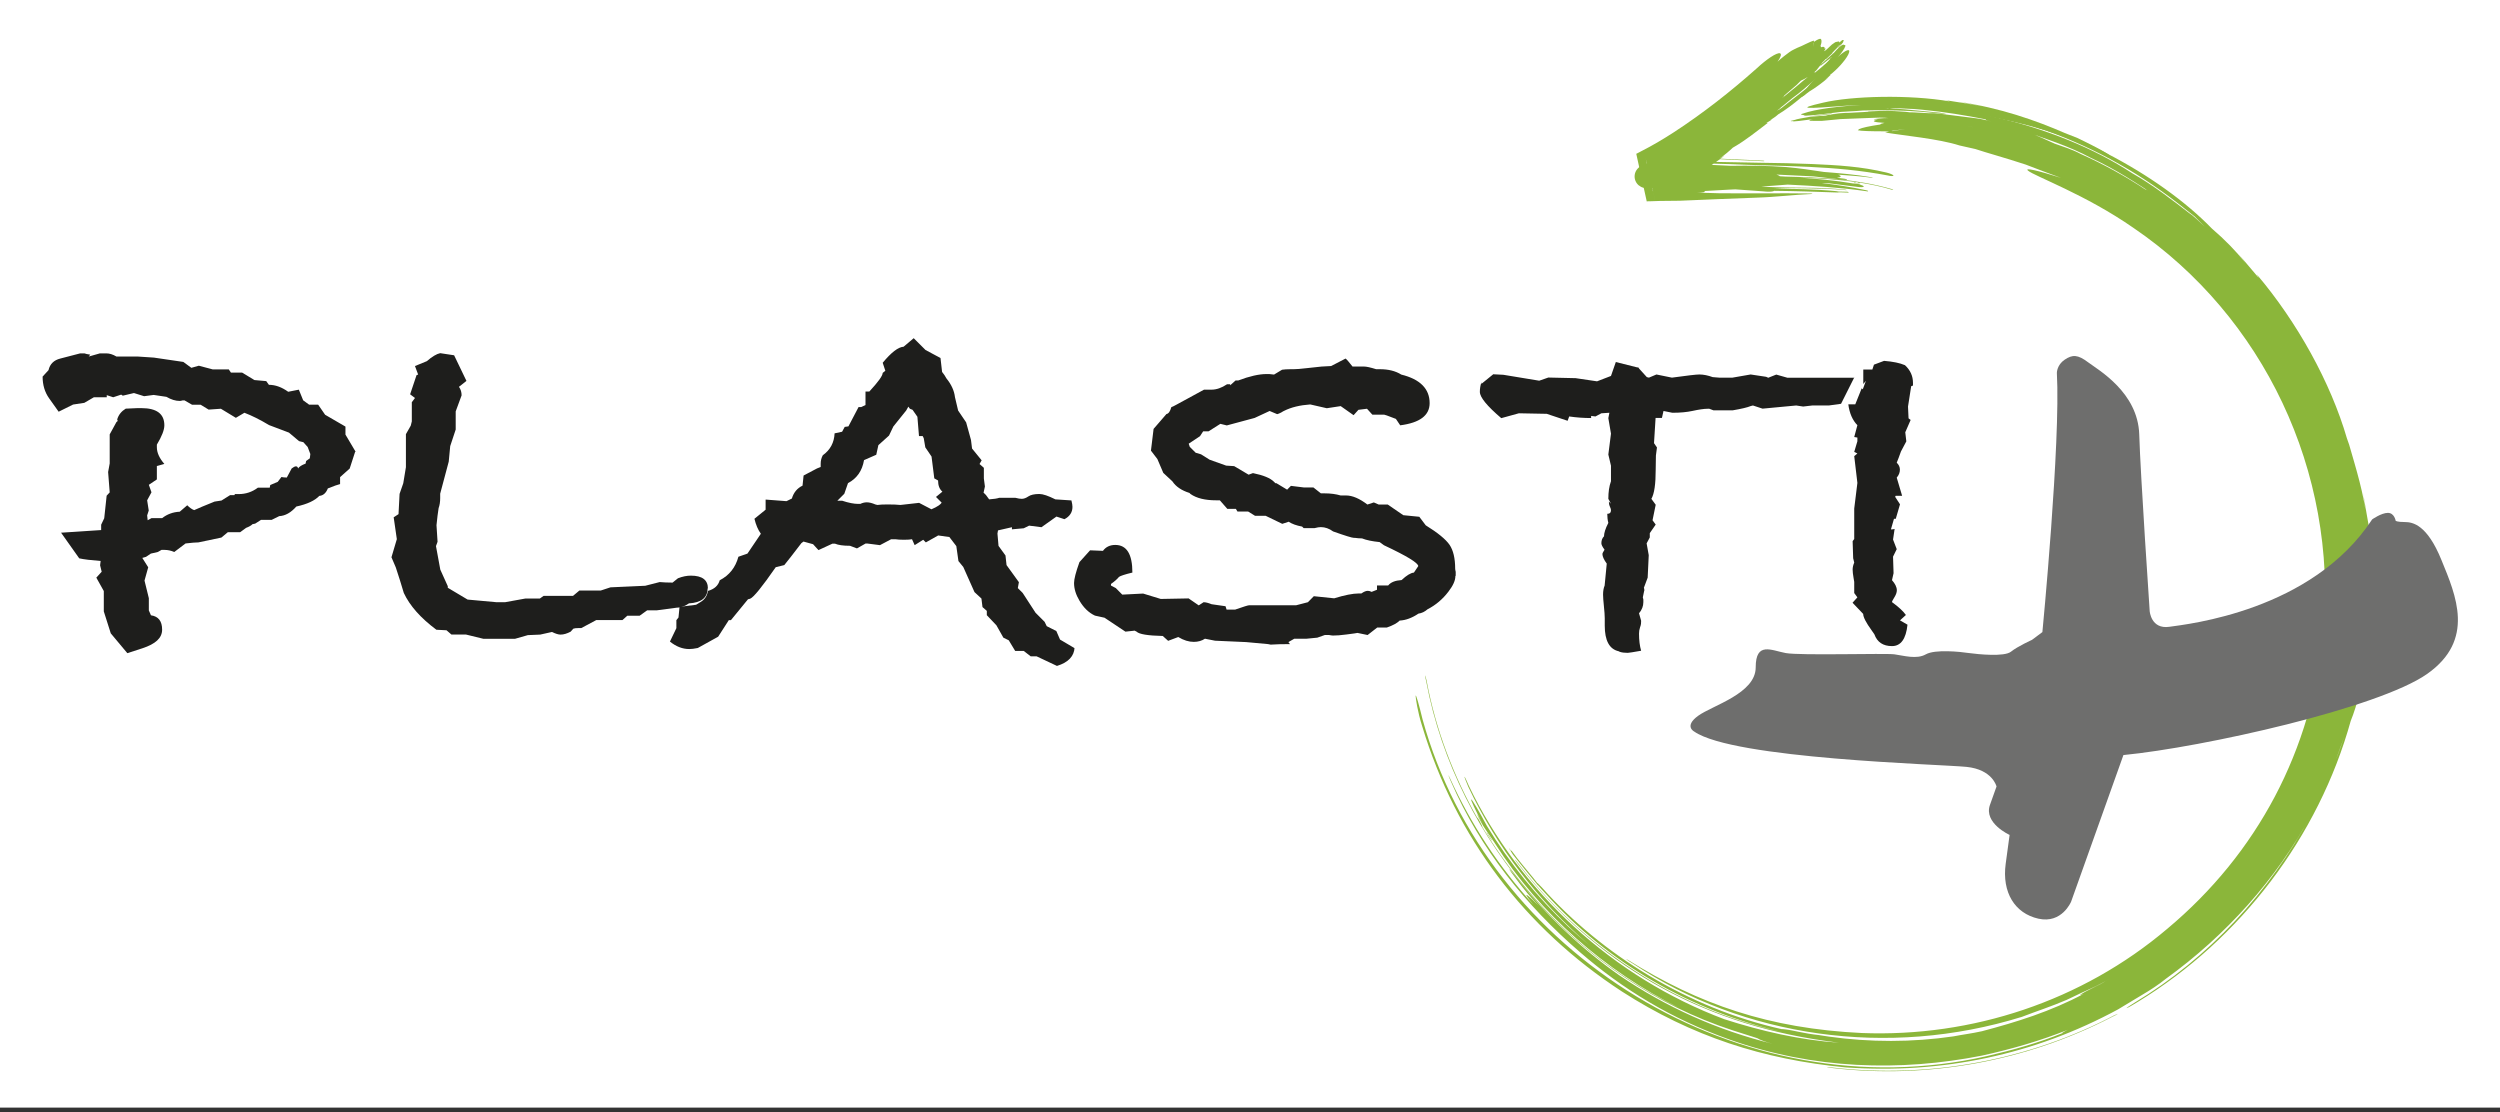 <svg width="200" height="89" viewBox="0 0 200 89" fill="none" xmlns="http://www.w3.org/2000/svg">
<rect x="0" y="0" width="200" height="89" fill="#333333" stroke="none"/>
<rect width="200" height="88.608" fill="white"/>
<path d="M149.173 8.422H149.705C149.367 8.447 148.861 8.473 148.295 8.498C153.857 8.177 161.139 9.359 165.57 11.105C167.148 11.747 168.515 12.43 168.7 12.414C168.878 12.414 167.772 11.797 166.211 11.046C165.857 10.903 165.443 10.743 165.181 10.641C162.92 9.654 160.017 8.624 156.692 8.143L158.624 8.506C157.671 8.338 156.726 8.177 155.654 8.017L156.017 8.118C152.726 7.544 148.11 7.679 145.857 8.211C143.595 8.734 144.439 8.709 147.713 8.456L149.173 8.43V8.422Z" fill="#8BB63A"/>
<path d="M155.249 9.021C153.316 8.861 151.451 8.565 149.57 8.684H149.198L149.325 8.785H149.359C151.097 8.549 154.025 8.591 156.667 8.996L157.612 9.122C158.068 9.182 158.371 9.198 158.473 9.19C158.709 9.165 157.89 8.987 156.65 8.793L155.224 8.565C151.73 8.076 146.152 8.405 144.278 9.072C143.848 9.182 144.245 9.182 144.346 9.224C144.228 9.325 145.536 9.173 147.257 8.954C148.996 8.869 150.489 8.734 150.608 8.65C150.903 8.625 151.207 8.65 151.502 8.675C151.274 8.675 151.038 8.658 150.802 8.684C151.291 8.599 152.886 8.692 154.068 8.709C154.667 8.709 155.249 8.768 155.84 8.869L154.861 8.549L153.932 8.523C154 8.532 154.135 8.557 154.127 8.557C152.354 8.506 150.7 8.447 148.776 8.641C147.975 8.726 147.156 8.717 146.363 8.903C145.713 9.038 145.789 9.08 146.498 9.004C146.852 8.954 147.207 8.928 147.57 8.928H147.08C149.553 8.776 152.152 8.768 154.574 9.021C154.954 9.021 155.418 9.131 155.62 9.131C155.797 9.139 155.629 9.097 155.241 9.03L155.249 9.021Z" fill="#8BB63A"/>
<path d="M146.557 9.072C146.16 9.122 145.781 9.156 145.215 9.249C145.08 9.283 145.013 9.291 144.979 9.3C145.19 9.274 145.468 9.241 145.755 9.215C146.312 9.156 146.599 9.097 146.557 9.072Z" fill="#8BB63A"/>
<path d="M144.979 9.308C144.785 9.325 144.658 9.342 144.658 9.342L144.878 9.325C144.937 9.317 144.937 9.317 144.937 9.317C144.937 9.317 144.937 9.317 144.979 9.317V9.308Z" fill="#8BB63A"/>
<path d="M169.063 81.266C162.228 84.835 154.321 86.287 146.658 85.409C146.405 85.376 146.186 85.35 146.169 85.367C146.152 85.376 146.354 85.409 146.591 85.443C154.262 86.329 162.143 84.903 168.987 81.342C169.224 81.232 169.409 81.131 169.435 81.105C169.435 81.097 169.274 81.165 169.055 81.266H169.063Z" fill="#8BB63A"/>
<path d="M119.308 67.19C119.409 67.333 119.418 67.325 119.325 67.165C119.24 67.03 119.089 66.793 118.987 66.65C118.903 66.532 118.895 66.54 118.97 66.675C119.063 66.835 119.215 67.072 119.308 67.19Z" fill="#8BB63A"/>
<path d="M120.911 68.034C121.502 68.869 122.152 69.595 122.692 70.27L122.987 70.65C122.962 70.591 123.089 70.734 123.35 70.996C128.169 76.422 135.08 80.658 142.523 82.329C142.574 82.329 142.675 82.329 142.844 82.354C143.367 82.405 144.388 82.692 145.485 82.802L146.304 82.928C149.603 83.392 152.979 83.392 156.27 82.911C156.937 82.776 157.722 82.683 158.557 82.498C161.333 81.764 164.093 80.903 166.692 79.51C166.523 79.578 166.414 79.612 166.405 79.595C166.439 79.536 167.038 79.215 167.747 78.869C168.118 78.709 168.447 78.481 168.785 78.278C167.823 78.903 166.734 79.291 165.722 79.806L165.308 80C164.16 80.498 162.954 80.886 161.747 81.35C150.987 84.683 139.494 82.962 130.658 77.105C130.506 77.013 130.278 76.869 130.152 76.776C130.076 76.709 130.093 76.709 130.262 76.81C135.899 80.338 141.527 82.287 148.937 82.641C157.755 82.987 166.549 80.101 173.392 74.295C180.574 68.287 184.979 60.017 185.873 50.557C187.004 37.721 181.072 25.308 170.684 18.236C166.819 15.544 162.726 14.084 162.236 13.646C161.941 13.392 162.996 13.629 164.878 14.228L163.781 13.823L162.051 13.165C160.388 12.616 158.937 12.228 158.034 11.924L156.76 11.637C155.08 11.097 152.253 10.844 150.81 10.599L151.131 10.532L150.785 10.506C149.654 10.506 148.886 10.481 148.624 10.422L148.726 10.329C148.962 10.219 149.527 10.093 150.439 9.958C150.405 9.924 150.515 9.882 150.76 9.831C149.975 9.781 149.595 9.705 150.219 9.57C149.738 9.57 149.823 9.527 150.388 9.477C150.582 9.468 150.819 9.435 151.063 9.443C150.802 9.409 150.726 9.426 150.371 9.409C149.899 9.426 149.62 9.435 149.62 9.435C148.776 9.468 147.989 9.499 147.257 9.527C146.312 9.612 145.73 9.679 145.73 9.671C144.667 9.671 144.667 9.671 144.819 9.586L145.021 9.536C144.177 9.637 144.118 9.646 143.899 9.679C143.662 9.705 143.494 9.713 143.494 9.713C143.466 9.691 143.404 9.685 143.308 9.696C143.257 9.696 143.266 9.671 143.266 9.671C143.575 9.598 143.733 9.556 143.738 9.544C143.848 9.519 144 9.485 144 9.485C144.549 9.384 144.768 9.35 144.861 9.333C146.051 9.249 146.059 9.249 146.059 9.249L146.312 9.181C146.591 9.181 146.591 9.181 146.591 9.181L146.43 9.165C147.03 9.097 147.03 9.097 147.03 9.097C146.574 9.142 146.346 9.165 146.346 9.165C147.755 8.962 147.764 9.063 148.329 9.004C148.92 8.979 149.426 8.945 149.485 8.937C149.435 8.928 149.435 8.92 149.435 8.92C150.954 8.844 150.954 8.844 152.439 8.945L152.785 8.987C152.928 8.987 153.215 8.987 153.502 9.013L154.279 9.055H154.447C154.709 9.055 154.895 9.055 155.106 9.089C155.241 9.105 155.241 9.105 155.241 9.105C155.688 9.165 156.338 9.24 158.068 9.46C158.523 9.519 158.945 9.62 159.333 9.738L158.97 9.629C158.734 9.561 158.962 9.578 158.835 9.544C155.637 8.911 152.068 8.422 148.549 8.709C147.916 8.743 147.325 8.751 147.232 8.734C147.148 8.709 147.595 8.658 148.245 8.624C155.367 7.789 164.388 9.806 170.574 13.857C172.262 14.819 173.797 16.008 175.342 17.207L175.131 17.029C175.544 17.325 175.89 17.688 176.262 18.025L176.38 18.135L175.57 17.316L174.945 16.827C171.426 13.983 167.781 11.916 163.646 10.43C161.426 9.646 159.46 9.029 157.249 8.683C156.675 8.591 156.287 8.506 156.354 8.498C156.422 8.481 156.962 8.548 157.519 8.633C164.996 9.671 172.802 14 176.954 18.287C177.992 19.173 178.903 20.118 179.578 20.97L179.62 21.013L179.097 20.354C179.772 21.114 180.101 21.544 180.709 22.245L180.532 21.941C183.781 25.772 186.456 30.608 187.755 35.072L187.933 35.578C188.481 37.494 189.106 39.426 189.384 41.797L189.046 39.426C189.3 41.122 189.73 42.802 189.738 44.658C190.11 49.662 189.063 55.24 188.059 57.671C185.477 66.954 179.241 75.131 171.038 80.143C170.616 80.405 170.228 80.624 170.135 80.65C170.084 80.65 170.346 80.472 170.768 80.211C176.675 76.658 181.561 71.367 184.869 65.24C182.084 70.363 178.084 74.827 173.266 78.304C172.675 78.785 172.034 79.198 171.376 79.586L169.443 80.751C162.743 84.38 155.392 85.932 147.646 85.392C141.055 84.759 135.333 82.911 129.747 79.316C121.949 74.228 116.464 66.979 113.781 58.118C113.401 56.945 113.249 55.806 113.249 55.662C113.274 55.502 113.519 56.363 113.806 57.553C118.962 76.245 139.207 88.97 158.945 84.489C161.038 84 163.072 83.434 165.021 82.641H164.962C164.962 82.641 165.131 82.515 165.435 82.38C163.224 83.266 160.92 83.932 158.565 84.447C152.025 85.738 145.072 85.561 138.321 83.148C133.696 81.502 129.831 79.148 126.422 76.194C122.093 72.472 118.405 67.899 116.093 62.565C116 62.354 115.907 62.135 115.882 62.051C115.857 61.966 115.916 62.084 116.017 62.295C117.671 65.924 119.916 69.367 122.692 72.397C122.279 71.899 122.051 71.586 122.127 71.595C122.203 71.595 122.574 71.941 123.114 72.472C122.464 71.806 121.873 71.105 121.325 70.354C120.979 69.899 120.717 69.536 120.743 69.536C120.776 69.536 121.063 69.873 121.401 70.304C123.722 73.257 126.473 75.865 129.544 78.025C133.266 80.565 137.426 82.43 141.806 83.502C141.198 83.342 140.768 83.181 140.582 83.055L138.599 82.422C126.515 78.481 116.532 67.527 114.093 54.498C114.034 54.245 113.992 54.042 114.008 54.034C114.017 54.034 114.076 54.219 114.127 54.447C114.852 58.354 116.287 62.11 118.236 65.527C118.169 65.376 118.169 65.333 118.253 65.485C118.329 65.612 118.481 65.89 118.549 66.034C118.624 66.203 118.608 66.194 118.532 66.067C122.312 72.371 127.865 77.544 134.346 80.641C128.388 77.671 123.181 73.114 119.612 67.494C119.224 66.878 118.76 66.312 118.422 65.654C118.321 65.477 118.211 65.24 118.177 65.165C118.16 65.114 118.236 65.232 118.338 65.418L118.633 65.949C118.042 64.835 117.629 63.958 117.696 63.949C117.789 63.983 118.329 64.911 118.945 66.059C120.751 69.046 122.962 71.755 125.477 74.143L126.312 74.894L127.173 75.629C123.08 72.118 119.73 67.764 117.46 62.937C117.283 62.515 117.139 62.152 117.156 62.135C117.173 62.118 117.333 62.447 117.511 62.869C121.57 71.342 129.046 78.194 137.941 81.536C140.911 82.489 143.958 83.198 147.122 83.418L145.933 83.257C135.823 81.806 127.62 77.046 121.485 69.165C121.325 68.97 121.207 68.802 121.198 68.768C121.198 68.743 121.3 68.869 121.46 69.072C124.43 72.945 127.84 75.924 131.958 78.397C135.392 80.422 138.979 81.781 142.582 82.565C135.257 80.852 128.658 77.08 123.637 71.477C123.409 71.24 123.19 70.996 123.055 70.835C123.038 70.835 122.987 70.785 122.928 70.7C122.329 69.983 121.679 69.181 121.03 68.363C120.92 68.194 120.785 67.983 120.734 67.89C120.684 67.797 120.76 67.89 120.886 68.076L120.911 68.034ZM169.173 13.84L169.013 13.73L169.595 14.101C169.595 14.101 169.595 14.101 170.371 14.675C170.371 14.675 169.772 14.253 169.181 13.84H169.173ZM157.831 10.169C157.519 10.093 157.3 10.042 157.3 10.042C157.519 10.093 157.688 10.135 157.823 10.169H157.831ZM181.755 69.932C184.228 66.574 186.228 62.903 187.527 58.97L186.498 61.814C185.207 64.667 183.713 67.46 181.755 69.932ZM161.831 10.447C162.878 10.768 163.646 11.181 164.38 11.494C165.055 11.738 165.781 11.949 166.447 12.312C168.312 13.148 170.051 14.11 171.688 15.198C171.485 15.038 171.89 15.291 172.093 15.409L172.7 15.831C170.97 14.667 169.207 13.519 167.257 12.624C165.561 11.705 163.553 11.063 161.823 10.456L161.831 10.447ZM147.35 9.165H147.173C147.173 9.165 147.173 9.165 147.561 9.097C147.561 9.097 147.468 9.122 147.35 9.165ZM149.485 9.198C149.325 9.198 149.224 9.198 149.097 9.198C149.485 9.198 149.485 9.198 149.485 9.198ZM151.409 10.489L152.447 10.312L151.316 10.473L151.409 10.489Z" fill="#8BB63A"/>
<path d="M146.979 4.566L146.886 4.633C146.928 4.566 147.004 4.49 147.097 4.405C146.127 5.148 145.08 6.338 144.456 7.173C144.186 7.426 143.975 7.679 144 7.764C144.025 7.84 144.279 7.713 144.557 7.46L144.751 7.317C145.224 7.038 145.755 6.641 146.312 6.177L145.966 6.422C146.127 6.287 146.287 6.16 146.456 5.992L146.371 6.017C146.954 5.578 147.62 4.844 147.857 4.371C148.093 3.89 147.823 3.899 147.257 4.355L147.004 4.549L146.979 4.566Z" fill="#8BB63A"/>
<path d="M145.73 5.198L146.717 4.422L146.793 4.38L146.692 4.321C146.498 4.675 146.084 5.156 145.688 5.587L145.553 5.738C145.494 5.823 145.46 5.882 145.46 5.916C145.46 5.992 145.637 5.899 145.831 5.722L146.059 5.511C146.65 5.021 147.485 4.152 147.629 3.688C147.662 3.587 147.561 3.612 147.502 3.587C147.468 3.511 147.215 3.679 146.954 3.958C146.684 4.236 146.498 4.506 146.54 4.582L146.388 4.709L146.473 4.582C146.447 4.709 146.211 4.962 146.059 5.173L145.797 5.46L146.076 5.435L146.203 5.274L146.16 5.291C146.397 4.987 146.616 4.692 146.886 4.363L147.198 3.933C147.274 3.806 147.224 3.781 147.097 3.873L146.911 4.017L147.004 3.958L145.781 5.063C145.713 5.114 145.646 5.19 145.629 5.241C145.612 5.283 145.654 5.266 145.722 5.215L145.73 5.198Z" fill="#8BB63A"/>
<path d="M147.038 3.814C147.105 3.755 147.173 3.713 147.257 3.612L147.283 3.561L147.139 3.663C147.038 3.738 147.004 3.798 147.03 3.806L147.038 3.814Z" fill="#8BB63A"/>
<path d="M147.291 3.57L147.35 3.519L147.3 3.553L147.291 3.561V3.57Z" fill="#8BB63A"/>
<path d="M136.076 12.667L141.038 12.895C141.097 12.895 141.139 12.895 141.148 12.878C141.148 12.869 141.105 12.852 141.055 12.852L136.101 12.624C136.042 12.624 136 12.624 135.992 12.641C135.992 12.65 136.025 12.667 136.076 12.667Z" fill="#8BB63A"/>
<path d="M148.321 14.582C148.321 14.582 148.278 14.599 148.321 14.608L148.456 14.625C148.456 14.625 148.489 14.608 148.456 14.591L148.321 14.574V14.582Z" fill="#8BB63A"/>
<path d="M147.848 15.409L147.215 15.384H147.114C147.114 15.384 147.08 15.401 146.996 15.401C145.384 15.342 143.646 15.283 141.933 15.266L141.857 15.3C141.738 15.333 141.494 15.35 141.249 15.325L141.063 15.308L138.819 15.148L138.295 15.173L136.329 15.283C136.329 15.283 136.397 15.308 136.397 15.325C136.38 15.367 136.228 15.393 136.051 15.393H135.781L136.557 15.435H136.658L137.527 15.46C140.076 15.485 142.473 15.443 144.844 15.477L144.979 15.494C144.979 15.494 144.996 15.519 144.954 15.519C143.451 15.578 142.143 15.764 140.456 15.815C138.439 15.882 136.447 15.975 134.388 16.059L132.802 16.076L132.025 16.101H131.831L131.781 16.11H131.755H131.747H131.738C132.489 19.511 130.717 11.477 130.903 12.304L130.987 12.262L131.308 12.093C132.177 11.654 133.03 11.148 133.907 10.582C136.27 9.038 138.422 7.35 140.54 5.468C141.316 4.743 142.135 4.194 142.397 4.262C142.549 4.304 142.464 4.574 142.203 4.937L142.397 4.76L142.717 4.498C143.03 4.253 143.3 4.051 143.511 3.958L143.789 3.823C144.194 3.679 144.751 3.342 145.114 3.249V3.35L145.181 3.308C145.392 3.165 145.561 3.089 145.654 3.106L145.705 3.182C145.738 3.291 145.722 3.443 145.646 3.654L145.679 3.781C145.865 3.722 145.992 3.722 145.966 3.899C146.059 3.84 146.076 3.882 146 3.983L145.907 4.101C145.966 4.076 145.983 4.068 146.051 4.025C146.127 3.958 146.177 3.916 146.177 3.916C146.38 3.722 146.38 3.73 146.557 3.561C146.726 3.435 146.844 3.367 146.844 3.367C147.114 3.3 147.114 3.3 147.148 3.367L147.131 3.418C147.274 3.291 147.283 3.283 147.325 3.249C147.367 3.215 147.409 3.198 147.409 3.198H147.477L147.502 3.207C147.46 3.317 147.46 3.317 147.468 3.325L147.443 3.384C147.367 3.485 147.342 3.519 147.325 3.544C147.08 3.671 147.08 3.671 147.08 3.671L147.063 3.73L146.987 3.747H147.038L146.928 3.831L147.055 3.747C146.903 3.893 146.799 3.997 146.743 4.059C146.65 4.152 146.582 4.236 146.574 4.245H146.599C146.354 4.481 146.354 4.481 146.118 4.701L146.042 4.734L145.941 4.852L145.814 4.971L145.789 5.004L145.705 5.122L145.688 5.148C145.629 5.224 145.536 5.342 145.3 5.637L145.089 5.823L145.156 5.781C145.207 5.755 145.19 5.814 145.215 5.798C145.781 5.359 146.346 4.827 146.903 4.295C146.996 4.194 147.097 4.11 147.131 4.118C147.165 4.118 147.114 4.22 147.021 4.321C146.076 5.578 144.684 6.903 143.392 7.848L142.405 8.65L142.464 8.625L142.194 8.819L142.169 8.844L142.397 8.726L142.54 8.625C143.308 8 144.034 7.477 144.768 6.869C145.165 6.549 145.519 6.279 145.899 5.975C145.992 5.89 146.068 5.848 146.076 5.874C146.076 5.899 146.008 5.992 145.924 6.076C144.802 7.249 143.401 8.464 142.27 9.139C142.051 9.333 141.814 9.494 141.603 9.62H141.595L141.772 9.553C141.595 9.679 141.477 9.722 141.308 9.84H141.409C140.54 10.506 139.612 11.249 138.726 11.755L138.624 11.815C138.304 12.118 137.966 12.405 137.536 12.7L137.983 12.431C137.688 12.667 137.384 12.895 137.046 13.123C136.118 13.713 134.996 14.253 134.38 14.354C133.924 14.625 133.435 14.869 132.954 15.106L132.591 15.283L132.414 15.376L132.321 15.418L132.278 15.443C132.819 17.89 131.544 12.11 131.679 12.709H131.696H131.722L132.506 12.692L135.595 12.642C135.705 12.642 135.797 12.658 135.814 12.675C135.823 12.692 135.755 12.717 135.646 12.717L133.418 12.793L132.295 12.835L131.73 12.852H131.696C131.941 13.941 131.156 10.414 132.236 15.3L132.253 15.291L132.321 15.258L132.456 15.19L132.717 15.055L132.27 15.249H132.245V15.266C132.008 14.194 132.768 17.654 131.713 12.869H131.916H132.152L133.097 12.886L135.004 12.92H135.494L135.983 12.928C137.62 12.954 139.173 12.996 140.852 13.021C142.287 13.038 143.544 13.063 144.979 13.123C147.004 13.215 148.844 13.308 150.928 13.806C151.207 13.873 151.46 13.983 151.477 14.042C151.494 14.101 151.283 14.101 151.004 14.034C146.7 13.215 142.709 13.325 138.388 13.131L137.013 13.089V13.114C137.013 13.114 136.979 13.173 136.903 13.19L138.456 13.266C139.907 13.241 141.359 13.249 142.911 13.367C143.975 13.46 144.928 13.604 145.907 13.755C147.156 13.857 148.405 13.958 149.688 14.177C149.738 14.177 149.789 14.203 149.806 14.211C149.823 14.228 149.789 14.228 149.738 14.22C148.852 14.101 147.958 14.034 147.055 13.975C147.19 14.025 147.274 14.076 147.249 14.127C147.232 14.177 147.114 14.211 146.945 14.22L147.553 14.296C147.679 14.312 147.772 14.346 147.764 14.371C147.764 14.397 147.654 14.397 147.536 14.388L145.072 14.11L142.11 13.966C142.245 14.008 142.346 14.051 142.388 14.101L142.844 14.127C145.629 14.194 148.506 14.304 151.359 15.131C151.418 15.148 151.46 15.173 151.46 15.181C151.46 15.19 151.409 15.19 151.359 15.181C150.506 14.92 149.637 14.743 148.776 14.608C148.776 14.608 148.81 14.633 148.776 14.633L148.641 14.616C148.641 14.616 148.608 14.591 148.641 14.591C147.038 14.346 145.435 14.253 143.857 14.203C145.316 14.296 146.785 14.431 148.236 14.675L148.717 14.7C148.76 14.7 148.819 14.717 148.835 14.734C148.844 14.743 148.81 14.751 148.768 14.751H148.633C148.911 14.785 149.114 14.869 149.097 14.928C149.072 14.987 148.827 14.987 148.549 14.945L146.262 14.658L146.017 14.642H145.764C146.945 14.793 148.118 14.962 149.274 15.215C149.376 15.232 149.451 15.266 149.451 15.291C149.451 15.317 149.367 15.317 149.266 15.291C147.215 14.996 145.122 14.869 143.013 14.768L140.903 14.928L141.173 14.945C143.46 15.063 145.418 14.937 147.62 15.173C147.679 15.173 147.722 15.198 147.722 15.207C147.722 15.215 147.688 15.224 147.629 15.207C146.557 15.097 145.561 15.089 144.489 15.063C143.603 15.046 142.751 15.03 141.924 15.063C143.612 15.131 145.232 15.131 146.895 15.291L147.089 15.325H147.131L147.797 15.342L147.916 15.376C147.916 15.376 147.916 15.393 147.857 15.393L147.848 15.409ZM143.097 7.122L143.139 7.106L143.013 7.19L142.802 7.266C142.802 7.266 142.954 7.198 143.097 7.122ZM144.785 5.089C144.852 5.063 144.903 5.038 144.903 5.038L144.785 5.089ZM132.388 12.962H131.713H131.696H131.679C131.241 10.971 132.278 15.671 132.169 15.19L132.211 15.165L132.287 15.131L132.447 15.063L132.76 14.92L134.025 14.354L133.435 14.675L132.464 15.089L132.219 15.19L132.186 15.207H132.169C132.616 17.241 131.561 12.431 131.662 12.928H131.738H131.865L132.38 12.954L132.388 12.962ZM144.616 6.16C144.414 6.287 144.236 6.38 144.068 6.456L143.722 6.802L142.726 7.654C142.785 7.637 142.709 7.705 142.675 7.747L142.557 7.857L143.629 6.987C143.958 6.726 144.295 6.414 144.608 6.169L144.616 6.16ZM146.793 3.814L146.827 3.789L146.802 3.882C146.802 3.882 146.802 3.848 146.793 3.806V3.814ZM145.105 3.426V3.747L145.122 3.418H145.105V3.426Z" fill="#8BB63A"/>
<path d="M136.245 11.409C133.983 13.165 134.346 12.954 131.696 14.118C131.696 14.118 131.646 14.085 134.81 14.144" stroke="#8BB63A" stroke-width="1.857" stroke-linejoin="round"/>
<path d="M163.392 50.557C163.392 50.557 164.861 35.376 164.549 29.823C164.549 29.823 164.549 29.198 165.173 28.776C165.797 28.355 166.219 28.355 167.055 28.988C167.89 29.612 171.03 31.392 171.139 34.751C171.241 38.101 171.975 48.886 171.975 48.886C171.975 48.886 172.076 50.355 173.544 50.144C175.013 49.933 184.962 48.886 189.772 41.553C189.772 41.553 190.506 41.03 191.03 41.03C191.553 41.03 191.654 41.663 191.654 41.663C191.654 41.663 191.755 41.764 192.388 41.764C193.021 41.764 194.169 41.975 195.316 44.802C196.473 47.629 198.042 51.19 194.169 53.916C190.295 56.642 176.262 59.781 169.873 60.405L165.688 72.135C165.688 72.135 164.954 73.916 163.072 73.494C161.19 73.072 160.143 71.401 160.456 69.097L160.768 66.793C160.768 66.793 158.675 65.848 159.198 64.388L159.722 62.92C159.722 62.92 159.409 61.561 157.316 61.35C155.224 61.139 138.675 60.717 135.536 58.523C135.536 58.523 134.7 58.101 135.848 57.266C136.996 56.431 140.456 55.485 140.456 53.392C140.456 51.3 141.713 52.034 142.861 52.245C144.017 52.456 150.819 52.245 151.553 52.346C152.287 52.447 153.333 52.768 154.068 52.346C154.802 51.933 156.793 52.135 157.527 52.245C158.262 52.346 160.354 52.557 160.878 52.135C161.401 51.713 162.557 51.19 162.557 51.19L163.392 50.566V50.557Z" fill="#6E6E6D"/>
<path d="M28.405 36.16L27.975 37.485L27.207 38.169V38.726C26.979 38.785 26.692 38.886 26.354 39.029L26.228 39.072C26.084 39.443 25.857 39.645 25.544 39.671C25.198 40.042 24.591 40.329 23.705 40.523C23.274 41.013 22.819 41.266 22.338 41.291L21.738 41.587H20.886L20.413 41.89L20.203 41.932C20.084 42.051 19.916 42.143 19.688 42.228L19.215 42.574H18.228L17.713 43.004L15.873 43.392C15.671 43.392 15.333 43.418 14.844 43.477L13.941 44.16C13.688 44.051 13.426 43.992 13.173 43.992H12.92L12.624 44.16L12.068 44.287L11.679 44.548L11.384 44.633L11.857 45.384L11.561 46.447L11.907 47.856V48.835L12.076 49.224C12.675 49.308 12.97 49.696 12.97 50.371C12.97 51.046 12.439 51.519 11.384 51.865L10.186 52.253L8.861 50.667L8.304 48.911V47.283L7.705 46.211L8.135 45.738L8.008 45.224L8.051 44.878C7.283 44.819 6.709 44.751 6.338 44.667L4.886 42.616L8.093 42.405V41.975L8.338 41.46L8.532 39.654L8.776 39.392L8.65 37.764L8.776 37.072V34.751L9.316 33.764L9.418 33.679L9.376 33.553C9.485 33.181 9.722 32.895 10.059 32.692L11.004 32.65H11.308C12.532 32.65 13.148 33.105 13.148 34.025C13.148 34.397 12.945 34.911 12.549 35.57V35.781C12.549 36.211 12.751 36.658 13.148 37.114L12.549 37.283V38.354L11.907 38.785L12.118 39.384L11.772 40.025L11.899 40.844L11.772 41.232L11.814 41.62L12.118 41.452H12.97C13.367 41.139 13.84 40.962 14.38 40.937L14.979 40.422C15.181 40.624 15.367 40.751 15.536 40.81C15.848 40.667 16.388 40.439 17.165 40.127L17.721 40.042L18.405 39.612H18.751L18.793 39.527H19.089C19.663 39.527 20.169 39.359 20.633 39.013H21.578L21.62 38.802L22.219 38.548L22.515 38.16C22.625 38.186 22.768 38.203 22.945 38.203L23.333 37.477C23.477 37.367 23.587 37.308 23.679 37.308C23.772 37.308 23.823 37.367 23.848 37.477C23.933 37.333 24.135 37.207 24.447 37.089L24.489 36.878L24.785 36.667L24.827 36.321L24.616 35.764L24.27 35.376L23.924 35.291L23.114 34.608L21.527 34.008C20.81 33.578 20.152 33.249 19.553 33.021L18.869 33.426L17.671 32.7L16.692 32.768L16.051 32.38H15.367L14.768 32.034H14.599C14.515 32.059 14.439 32.076 14.388 32.076C14.042 32.076 13.688 31.966 13.316 31.747L12.295 31.595L11.527 31.696L10.717 31.443L9.823 31.654L9.696 31.57L9.055 31.781L8.54 31.612V31.781H7.511L6.743 32.228L5.848 32.363L4.692 32.937L3.924 31.857C3.578 31.367 3.409 30.793 3.409 30.127L3.882 29.612C3.992 29.122 4.312 28.81 4.827 28.683C5.342 28.557 5.865 28.413 6.414 28.27H6.76L6.928 28.321L7.224 28.371L7.097 28.523L7.992 28.27H8.506C8.76 28.27 9.03 28.354 9.316 28.523H11.03L12.312 28.608L14.667 28.954L15.308 29.426L15.907 29.257L17.021 29.553H18.304L18.473 29.806H19.367L20.354 30.405L21.3 30.489L21.511 30.785C22.025 30.785 22.54 30.97 23.055 31.342L23.907 31.173L24.253 32.025L24.726 32.371H25.451L26.009 33.181L27.637 34.127V34.768L28.447 36.135L28.405 36.16Z" fill="#1E1E1C"/>
<path d="M56.608 47.072C56.608 47.814 56.11 48.211 55.114 48.27C54.802 48.498 54.473 48.616 54.127 48.616L52.54 48.827H51.772L51.173 49.257H50.186L49.797 49.603H47.705L46.506 50.245H46.295C46.093 50.245 45.949 50.262 45.865 50.295L45.654 50.532C45.367 50.684 45.097 50.768 44.844 50.768C44.675 50.768 44.447 50.7 44.16 50.557L43.215 50.768L42.228 50.81L41.198 51.105H38.675L37.266 50.76H36.11L35.721 50.422L34.911 50.38C33.654 49.443 32.785 48.464 32.304 47.435C32.101 46.751 31.89 46.068 31.663 45.392L31.317 44.582L31.747 43.131L31.494 41.384L31.882 41.131L31.966 39.511L32.262 38.658L32.473 37.376V34.734L32.861 34.051L32.945 33.713V32.177L33.198 31.84L32.81 31.544L33.325 30.008L33.452 29.966L33.198 29.283L34.144 28.895C34.574 28.523 34.928 28.312 35.215 28.253L36.329 28.422L37.316 30.473L36.717 30.945C36.861 31.148 36.928 31.375 36.928 31.629L36.456 32.911V34.363L36.017 35.688L35.899 36.928L35.215 39.494V39.84C35.215 40.152 35.173 40.422 35.089 40.65L35.004 41.249L34.92 42.017L35.004 43.342L34.878 43.688L35.224 45.57L35.823 46.895V47.021L37.409 47.966L39.721 48.177H40.405L42.034 47.882H43.19L43.485 47.671H45.84L46.354 47.24H48.068L48.836 46.987L51.62 46.861L52.776 46.565C53.063 46.591 53.401 46.608 53.806 46.608L54.236 46.262C54.608 46.118 54.945 46.051 55.266 46.051C56.177 46.051 56.633 46.397 56.633 47.08L56.608 47.072Z" fill="#1E1E1C"/>
<path d="M85.966 51.781C85.941 52.489 85.468 52.996 84.557 53.274L82.928 52.506H82.456L81.899 52.076H81.215L80.701 51.224L80.27 51.013L79.713 50.025L78.945 49.215V48.869L78.599 48.566L78.515 47.882L77.958 47.367L77.063 45.359L76.675 44.886L76.506 43.688L75.949 42.962L75.055 42.836L74.067 43.392L73.857 43.181L73.173 43.612L72.962 43.139C72.819 43.165 72.608 43.181 72.321 43.181C72.008 43.181 71.781 43.165 71.637 43.139H71.291L70.397 43.612L69.409 43.485H69.24L68.557 43.873L68 43.663C67.46 43.663 67.055 43.603 66.802 43.494H66.591L65.477 44.008L65.046 43.536L64.278 43.325L64.11 43.452C63.485 44.279 63.021 44.861 62.743 45.207L62.059 45.376C60.971 46.945 60.287 47.789 60.008 47.899L59.84 47.941L58.473 49.612H58.304L57.452 50.937L55.823 51.84C55.536 51.899 55.308 51.924 55.139 51.924C54.599 51.924 54.084 51.722 53.595 51.325L54.11 50.253V49.612L54.279 49.401L54.363 48.549L55.688 48.38L56.034 48.169C56.38 47.966 56.574 47.671 56.633 47.274C57.148 47.131 57.46 46.844 57.578 46.422C58.346 46.025 58.844 45.392 59.072 44.54L59.797 44.287L60.869 42.7C60.641 42.388 60.473 41.992 60.355 41.502L61.249 40.776V39.966L62.92 40.093L63.35 39.882C63.494 39.392 63.781 39.055 64.203 38.852L64.287 38.042L65.181 37.57C65.266 37.511 65.426 37.443 65.654 37.359V37.106C65.654 36.852 65.713 36.625 65.823 36.422C66.422 35.992 66.734 35.409 66.768 34.667L67.367 34.54L67.578 34.152L67.874 34.11L68.684 32.566H68.894L69.24 32.405V31.325H69.544C70.253 30.557 70.616 30.059 70.616 29.831L70.827 29.663L70.616 29.021C71.3 28.194 71.857 27.764 72.287 27.738L73.097 27.055L74.042 28L75.24 28.641L75.367 29.755C75.511 29.924 75.62 30.101 75.713 30.27C76.11 30.76 76.338 31.258 76.397 31.772L76.65 32.844L77.291 33.789L77.679 35.198L77.764 35.882L78.532 36.827L78.363 37.122L78.709 37.426V38.279L78.793 38.92C78.709 39.35 78.667 39.502 78.667 39.392L78.878 39.603L79.131 39.949C79.502 39.924 79.772 39.882 79.941 39.823H81.224C81.451 39.882 81.62 39.907 81.738 39.907C81.907 39.907 82.084 39.84 82.27 39.713C82.456 39.587 82.751 39.519 83.148 39.519C83.435 39.519 83.857 39.663 84.43 39.949L85.713 40.034C85.772 40.262 85.797 40.431 85.797 40.549C85.797 40.979 85.587 41.308 85.156 41.536L84.515 41.325L83.317 42.177L82.329 42.051L81.899 42.262L80.954 42.346V42.177L79.84 42.431L79.797 42.684L79.882 43.671L80.439 44.439L80.523 45.207L81.511 46.574L81.426 47.047L81.814 47.435L82.844 49.021L83.57 49.747L83.738 50.093L84.506 50.481L84.802 51.165L85.958 51.848L85.966 51.781ZM75.392 40.228H75.35L74.878 39.755L75.392 39.333C75.156 39.131 75.046 38.836 75.046 38.439L74.743 38.27L74.523 36.523L74.025 35.789L73.899 35.055L73.814 34.886H73.519L73.392 33.342L73.004 32.785L72.793 32.7L72.667 32.532L72.498 32.836L71.468 34.118L71.122 34.844L70.27 35.612L70.101 36.38L69.122 36.81C68.979 37.663 68.549 38.279 67.84 38.65L67.544 39.502L66.987 40.059H67.376C67.89 40.228 68.321 40.312 68.658 40.312H68.827C68.996 40.228 69.173 40.186 69.342 40.186C69.544 40.186 69.772 40.245 70.025 40.355L70.194 40.397C70.363 40.371 70.633 40.355 71.004 40.355C71.46 40.355 71.806 40.371 72.034 40.397L73.528 40.228L74.515 40.743C74.996 40.54 75.283 40.346 75.367 40.144C75.367 40.169 75.384 40.186 75.409 40.186V40.228H75.392Z" fill="#1E1E1C"/>
<path d="M116.43 46.093C116.43 46.439 116.245 46.852 115.873 47.333C115.418 47.932 114.861 48.405 114.203 48.743C113.975 48.945 113.73 49.055 113.477 49.089C112.962 49.435 112.464 49.62 111.975 49.646C111.772 49.848 111.435 50.034 110.945 50.203H110.177L109.409 50.802L108.599 50.633L108.346 50.675L107.705 50.76C107.274 50.819 106.92 50.844 106.633 50.844C106.574 50.844 106.473 50.827 106.329 50.802H105.983L105.384 51.013L104.532 51.097H103.544L103.072 51.367L103.198 51.528C102.54 51.528 102.025 51.544 101.654 51.57L101.443 51.528L99.688 51.367L97.207 51.257L96.397 51.097C96.144 51.266 95.84 51.35 95.502 51.35C95.106 51.35 94.692 51.224 94.262 50.962L93.451 51.266L93.021 50.878C91.823 50.852 91.122 50.734 90.928 50.532L90.76 50.447C90.844 50.447 90.599 50.473 90.034 50.532L88.363 49.418L87.595 49.249C87.106 49.021 86.692 48.624 86.355 48.051C86.067 47.57 85.924 47.097 85.924 46.641C85.924 46.329 86.067 45.772 86.355 44.971L87.207 44.025L88.236 44.068C88.464 43.755 88.793 43.595 89.224 43.595C90.135 43.595 90.591 44.329 90.591 45.806C89.992 45.949 89.637 46.068 89.519 46.152C89.376 46.329 89.165 46.515 88.878 46.717V46.844L89.266 47.047L89.781 47.57L91.451 47.485L92.861 47.916L95.089 47.873L95.899 48.43L96.287 48.177C96.456 48.177 96.675 48.236 96.928 48.338L98.042 48.498L98.127 48.768H98.81C99.468 48.54 99.84 48.422 99.924 48.422H103.688L104.633 48.177L105.106 47.696L106.734 47.865C107.561 47.612 108.219 47.477 108.7 47.477H108.911C109.114 47.333 109.283 47.266 109.426 47.266C109.511 47.266 109.612 47.291 109.73 47.35L110.16 47.181V46.836H111.055C111.257 46.582 111.612 46.439 112.127 46.405C112.523 46.034 112.852 45.831 113.114 45.806L113.46 45.291C113.46 45.038 112.549 44.481 110.717 43.62L110.371 43.367C109.772 43.308 109.3 43.207 108.962 43.072C108.76 43.072 108.574 43.055 108.405 43.03H108.321C108.177 43.03 107.62 42.861 106.65 42.515C106.338 42.287 106.008 42.169 105.662 42.169C105.544 42.169 105.376 42.194 105.148 42.253H104.295L104.169 42.127C103.713 42.042 103.359 41.916 103.097 41.738L102.582 41.907L101.257 41.266H100.405L99.848 40.92H98.996L98.869 40.709H98.186L97.587 40.025H97.291C96.405 40.025 95.722 39.857 95.24 39.519L95.156 39.435C94.532 39.241 94.067 38.928 93.789 38.506L93.063 37.831L92.591 36.726L92.076 36.051L92.287 34.312L93.317 33.122C93.485 33.097 93.612 32.911 93.705 32.574C93.789 32.549 93.933 32.473 94.135 32.363L96.321 31.173H96.92C97.317 31.173 97.73 31.03 98.16 30.743H98.413V30.827L98.844 30.439H99.055C99.966 30.093 100.726 29.924 101.325 29.924H101.536L101.924 29.966L102.565 29.578C102.734 29.553 102.962 29.536 103.249 29.536H103.502C103.705 29.536 104.051 29.511 104.549 29.451C105.046 29.392 105.443 29.35 105.722 29.325L106.489 29.283L107.646 28.684C107.73 28.743 107.916 28.954 108.203 29.325H109.148C109.316 29.325 109.629 29.392 110.093 29.536H110.388C111.072 29.536 111.646 29.679 112.101 29.966C113.612 30.338 114.371 31.105 114.371 32.253C114.371 33.232 113.587 33.823 112.017 34.025L111.671 33.511C111.587 33.485 111.435 33.426 111.224 33.342C111.013 33.257 110.844 33.198 110.734 33.173H109.789L109.359 32.7L108.675 32.785L108.287 33.215L107.257 32.489L106.143 32.658L104.819 32.355C103.992 32.414 103.291 32.582 102.726 32.869L102.641 32.911C102.557 32.971 102.464 33.021 102.363 33.063C102.262 33.105 102.203 33.131 102.169 33.131L101.57 32.878L100.371 33.435L98.144 34.034L97.629 33.907L96.684 34.506H96.253L96 34.895L95.097 35.494L95.181 35.747L95.654 36.219L96.084 36.346L96.768 36.776L98.093 37.249L98.734 37.291L99.89 37.975L100.236 37.848C101.063 38.017 101.62 38.245 101.907 38.532L102.034 38.658H102.118L102.97 39.173L103.274 38.869L104.304 38.996H105.072L105.671 39.468H105.966C106.456 39.468 106.878 39.528 107.249 39.637H107.679C108.194 39.637 108.76 39.882 109.392 40.363L109.907 40.194L110.295 40.363H111.021L112.262 41.215L113.544 41.342L114.059 42.025C115.03 42.624 115.662 43.148 115.966 43.587C116.262 44.025 116.414 44.667 116.414 45.494C116.414 45.553 116.43 45.637 116.456 45.747V46.051L116.43 46.093Z" fill="#1E1E1C"/>
<path d="M148.354 30.169L147.283 32.304L146.304 32.439H144.979L144.253 32.523L143.696 32.439L141.004 32.692L140.236 32.439L140.068 32.481C139.781 32.599 139.3 32.709 138.616 32.827H137.08L136.743 32.701H136.616C136.329 32.701 135.916 32.76 135.376 32.878C134.945 32.971 134.422 33.021 133.789 33.021L133.08 32.878L132.954 33.435H132.447L132.321 35.452L132.557 35.798L132.473 36.439L132.456 37.553C132.456 38.726 132.346 39.502 132.11 39.907L132.456 40.38L132.203 41.62L132.456 41.966L131.983 42.65V42.996L131.73 43.468L131.899 44.414L131.814 46.211L131.511 47.021C131.511 47.021 131.553 47.123 131.553 47.232C131.553 47.173 131.511 47.359 131.426 47.789C131.426 47.815 131.443 47.874 131.468 47.958V48.169C131.468 48.481 131.359 48.785 131.122 49.063L131.291 49.663C131.291 49.865 131.274 49.992 131.249 50.051L131.207 50.177C131.148 50.346 131.122 50.523 131.122 50.692C131.122 51.232 131.181 51.688 131.291 52.059C130.667 52.169 130.304 52.228 130.219 52.228C129.966 52.228 129.747 52.203 129.578 52.144L129.494 52.101C128.751 51.933 128.38 51.249 128.38 50.051V49.452C128.38 49.224 128.354 48.903 128.312 48.49C128.27 48.076 128.245 47.772 128.245 47.57C128.245 47.283 128.287 47.047 128.371 46.844L128.54 45.089C128.312 44.776 128.194 44.515 128.194 44.321C128.194 44.262 128.253 44.152 128.363 43.975C128.194 43.747 128.11 43.578 128.11 43.46C128.11 43.232 128.177 43.047 128.321 42.903C128.321 42.65 128.43 42.287 128.667 41.831C128.608 41.603 128.582 41.359 128.582 41.106C128.785 41.106 128.878 41.004 128.878 40.81C128.878 40.751 128.852 40.658 128.793 40.532C128.734 40.405 128.709 40.27 128.709 40.127L128.878 40.295L128.667 39.907C128.667 39.367 128.734 38.895 128.878 38.498V37.258L128.667 36.363L128.878 34.692L128.667 33.452L128.751 33.021L128.11 33.063L127.637 33.317L127.291 33.274V33.443C126.692 33.443 126.11 33.401 125.536 33.317L125.409 33.663L123.738 33.106L121.511 33.063L120.101 33.452C118.962 32.481 118.388 31.781 118.388 31.35C118.388 31.097 118.43 30.836 118.515 30.582V30.709L119.46 29.941L120.27 29.983L123.139 30.456L123.865 30.203L126.051 30.253L127.764 30.506L128.878 30.076L129.266 28.962L130.979 29.392H131.063L131.148 29.511L131.747 30.169L131.916 30.211L132.515 29.958L133.755 30.211C134.979 30.042 135.713 29.958 135.941 29.958C136.287 29.958 136.641 30.034 137.013 30.169C137.097 30.169 137.266 30.186 137.527 30.211H138.599L140.051 29.958L141.291 30.144L141.46 30.22L142.101 29.966L142.996 30.22H148.346L148.354 30.169Z" fill="#1E1E1C"/>
<path d="M153.021 30.852L152.895 30.895L152.641 32.523L152.684 33.468L152.852 33.595L152.422 34.582L152.506 35.308L152.076 36.118C151.949 36.489 151.831 36.785 151.738 37.013C151.907 37.181 151.992 37.367 151.992 37.57C151.992 37.797 151.907 38.017 151.738 38.211L152.169 39.662H151.654L151.612 39.747L152 40.346L151.662 41.502H151.519L151.274 42.354C151.418 42.354 151.519 42.337 151.57 42.312L151.443 43.164L151.738 43.932L151.443 44.532L151.485 45.856L151.359 46.413C151.612 46.7 151.747 46.97 151.747 47.224C151.747 47.392 151.679 47.578 151.553 47.781C151.426 47.983 151.359 48.11 151.359 48.169C151.873 48.54 152.245 48.886 152.473 49.198L152 49.629L152.599 49.975C152.481 51.114 152.068 51.688 151.359 51.688C150.65 51.688 150.177 51.376 149.949 50.743L149.738 50.439C149.283 49.814 149.055 49.367 149.055 49.114L148.203 48.219L148.591 47.789L148.338 47.443V46.548L148.287 46.245C148.236 45.958 148.211 45.73 148.211 45.561C148.211 45.392 148.253 45.207 148.338 45.004L148.253 44.658L148.211 43.291L148.338 43.122V40.684L148.591 38.633L148.338 36.489L148.591 36.278L148.338 36.152L148.591 35.3V35.004L148.338 34.962L148.591 34.017C148.203 33.62 147.958 33.063 147.865 32.346H148.422L148.937 31.063L149.021 31.148L149.274 30.464L149.063 30.717V29.561H149.789L149.916 29.173L150.726 28.869C151.443 28.928 151.992 29.038 152.397 29.215C152.827 29.612 153.038 30.084 153.038 30.624V30.835L153.021 30.852Z" fill="#1E1E1C"/>
</svg>
